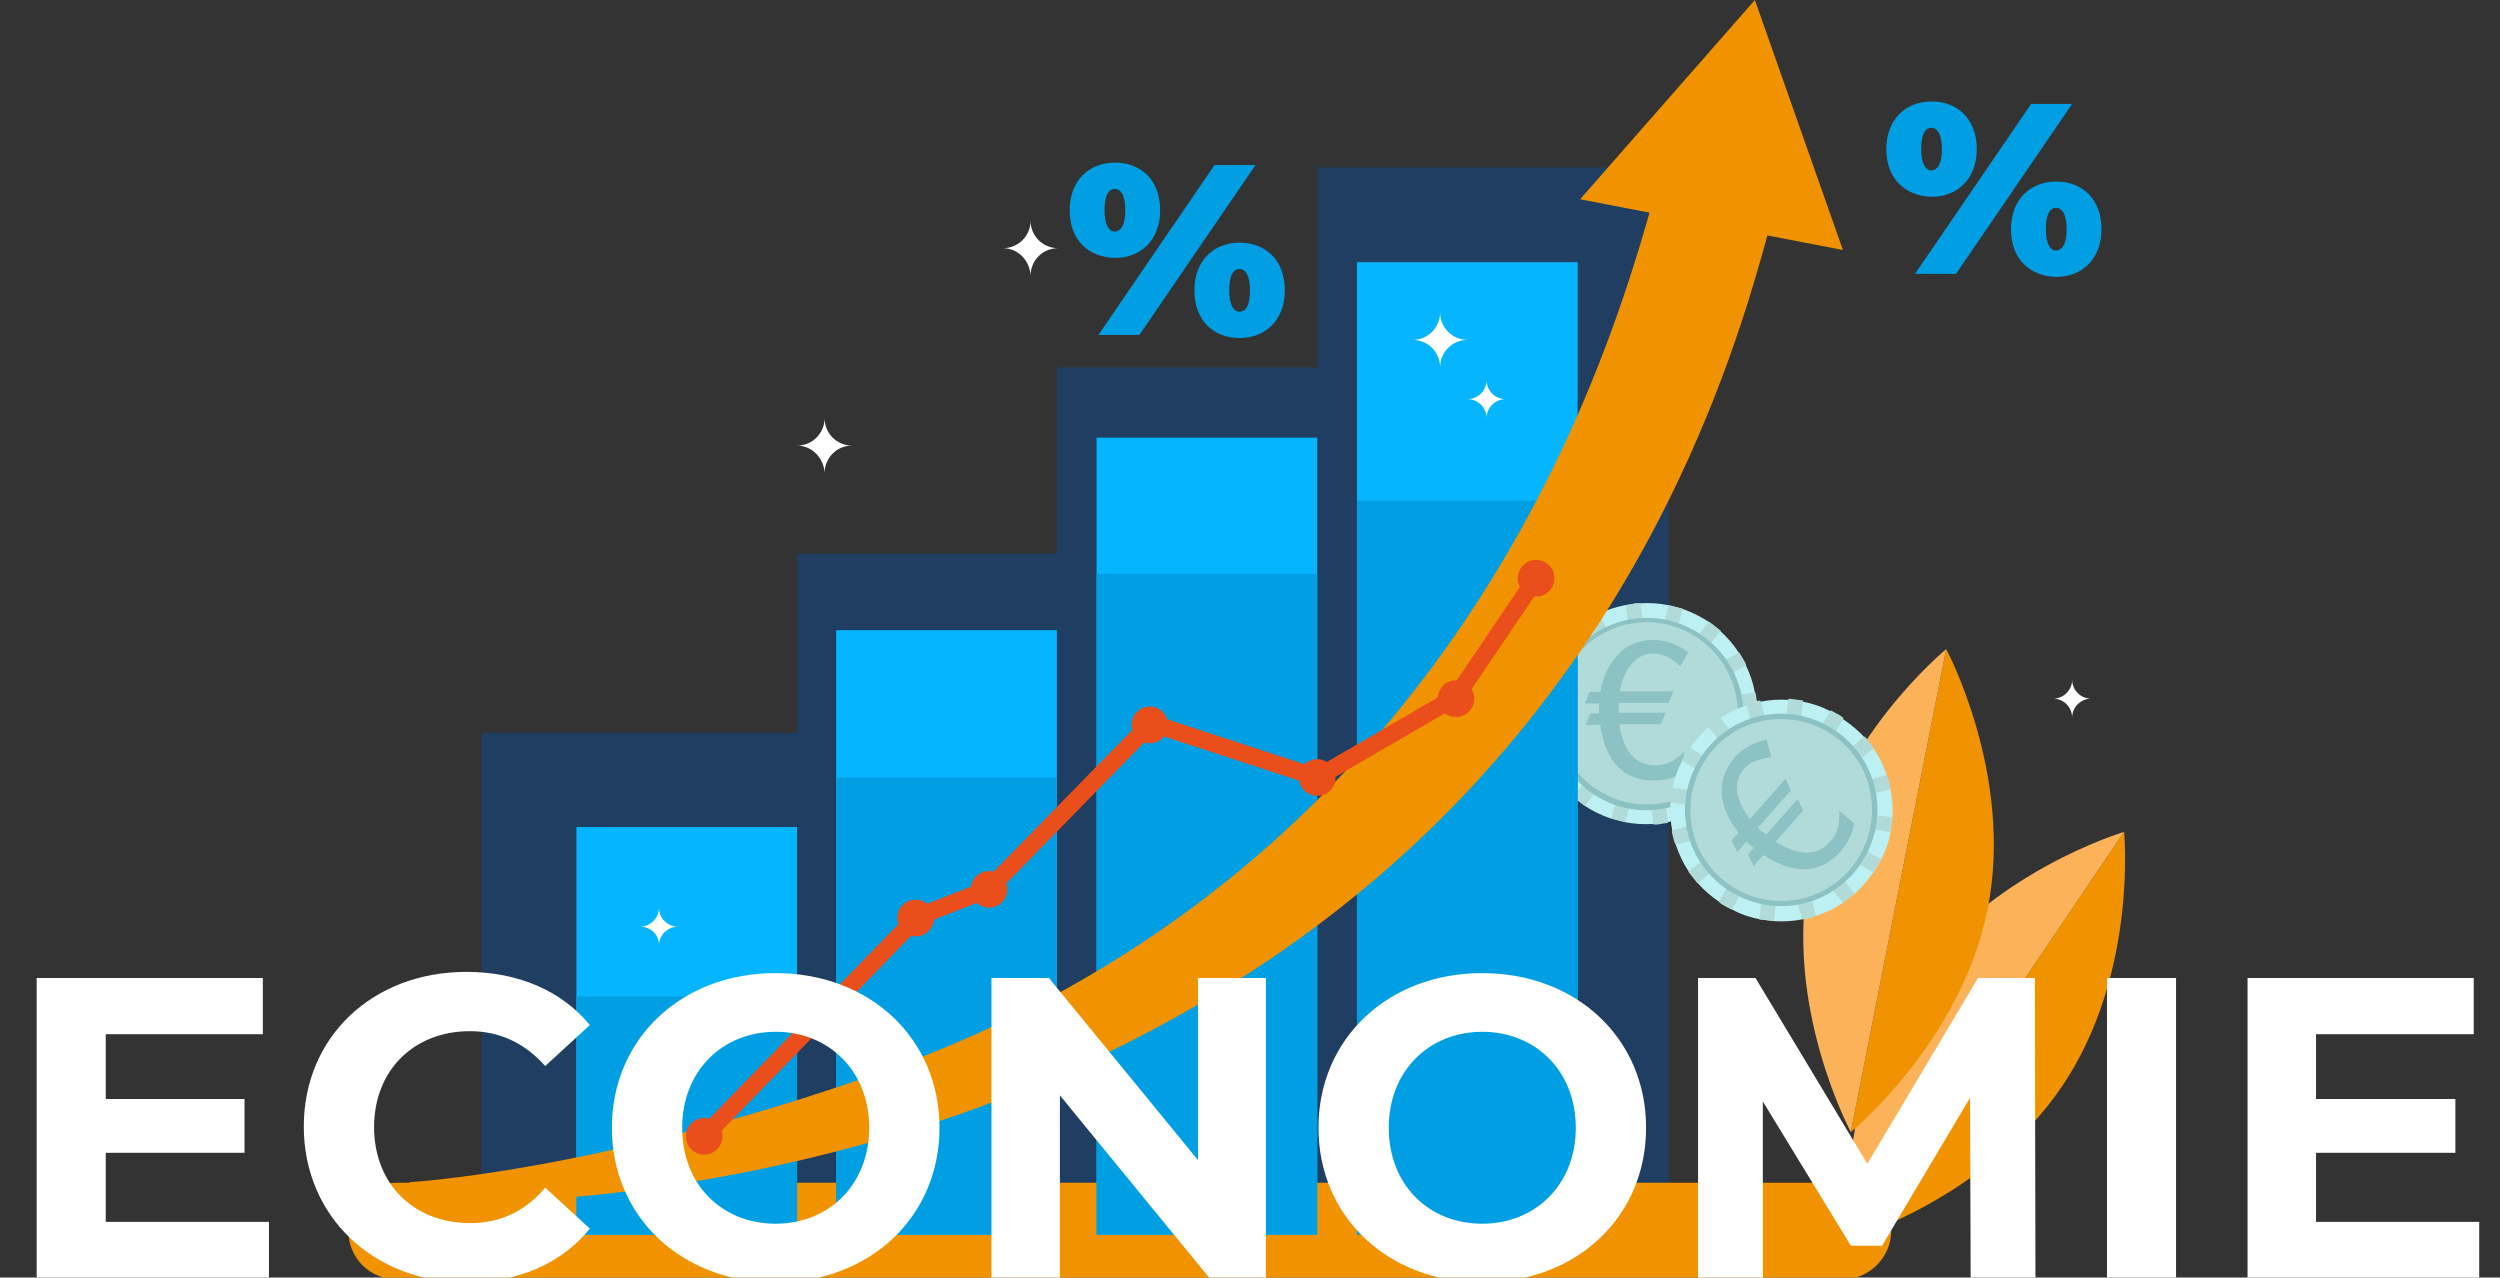 <svg xmlns="http://www.w3.org/2000/svg" xmlns:xlink="http://www.w3.org/1999/xlink" id="Calque_1" x="0px" y="0px" viewBox="0 0 409 209" style="enable-background:new 0 0 409 209;" xml:space="preserve"><rect x="0" y="0" width="409" height="209" fill="#333333" stroke="none"/><style type="text/css">	.st0{fill:#1F3E61;}	.st1{fill:#BCF0F2;}	.st2{fill:#B0DBD8;}	.st3{fill:#8DC2C4;}	.st4{fill:#009FE3;}	.st5{fill:#F19300;}	.st6{fill:#FCB259;}	.st7{fill:#06B5FF;}	.st8{fill:#E94E1B;}	.st9{fill:none;stroke:#E94E1B;stroke-width:2.82;stroke-miterlimit:10;}	.st10{fill:#FFFFFF;}</style><path class="st0" d="M78.8,173v-53.1h51.6V90.6h42.5V60.1h42.6V27.4H248h25v172.3H78.8v-26.5"></path><path class="st1" d="M251.4,119c-0.1-0.4-0.1-0.8-0.1-1.2c-0.1-1.6,0-3.1,0.3-4.6c0.2-0.8,0.4-1.6,0.6-2.3c0.5-1.5,1.2-2.9,2.1-4.3  c0.5-0.7,1-1.3,1.5-1.9c1-1.1,2.2-2.2,3.5-3c0.7-0.4,1.4-0.9,2.1-1.2c1.4-0.7,2.9-1.2,4.5-1.5c0.4-0.1,0.8-0.1,1.2-0.2  c0.4-0.1,0.8-0.1,1.2-0.1c1.6-0.1,3.1,0,4.6,0.3c0.8,0.2,1.6,0.4,2.3,0.6c1.5,0.5,2.9,1.2,4.3,2.1c0.7,0.5,1.3,1,1.9,1.5  c1.1,1,2.2,2.2,3,3.5c0.5,0.7,0.9,1.4,1.2,2.1c0.7,1.4,1.2,2.9,1.5,4.5c0.1,0.4,0.1,0.8,0.2,1.2c0.1,0.4,0.1,0.8,0.1,1.2  c0.1,1.6,0,3.1-0.3,4.6c-0.2,0.8-0.4,1.6-0.6,2.3c-0.5,1.5-1.2,2.9-2.1,4.3c-0.5,0.7-1,1.3-1.5,1.9c-1,1.1-2.2,2.2-3.5,3  c-0.7,0.4-1.4,0.9-2.1,1.2c-1.4,0.7-2.9,1.2-4.5,1.5c-0.4,0.1-0.8,0.1-1.2,0.2c-0.4,0.1-0.8,0.1-1.2,0.1c-1.6,0.1-3.1,0-4.6-0.3  c-0.8-0.2-1.6-0.4-2.3-0.6c-1.5-0.5-2.9-1.2-4.3-2.1c-0.7-0.5-1.3-1-1.9-1.5c-1.1-1-2.2-2.2-3-3.5c-0.4-0.7-0.9-1.4-1.2-2.1  c-0.7-1.4-1.2-2.9-1.5-4.5C251.5,119.8,251.5,119.4,251.4,119z"></path><path class="st2" d="M263.2,116.3l-9.2-2.5l-2.3-0.6c0.2-0.8,0.4-1.6,0.6-2.3l2.3,0.6l9.3,2.5l-9.5-7.4c0.5-0.7,1-1.3,1.5-1.9  l1.9,1.5l7.5,5.8l-4.7-8.3l-1.2-2.1c0.7-0.4,1.4-0.9,2.1-1.2l1.2,2.1l4.8,8.4L266,99c0.4-0.1,0.8-0.1,1.2-0.2  c0.4-0.1,0.8-0.1,1.2-0.1l1.5,11.8l2.5-9.2L273,99c0.8,0.2,1.6,0.4,2.3,0.6l-0.6,2.3l-2.5,9.3l5.9-7.6l1.5-1.9  c0.7,0.5,1.3,1,1.9,1.5l-1.5,1.9l-5.9,7.5l8.3-4.7l2.1-1.2c0.4,0.7,0.9,1.4,1.2,2.1l-2.1,1.2l-8.4,4.8l12-1.5  c0.1,0.4,0.1,0.8,0.2,1.2c0.1,0.4,0.1,0.8,0.1,1.2l-11.8,1.5l9.2,2.5l2.3,0.6c-0.2,0.8-0.4,1.6-0.6,2.3l-2.3-0.6l-9.3-2.5l7.6,5.9  l1.9,1.5c-0.5,0.7-1,1.3-1.5,1.9l-9.4-7.3l4.7,8.3l1.2,2.1c-0.7,0.4-1.4,0.9-2.1,1.2l-1.2-2.1l-4.8-8.4l1.5,12  c-0.4,0.1-0.8,0.1-1.2,0.2c-0.4,0.1-0.8,0.1-1.2,0.1L269,123l-2.5,9.2l-0.6,2.3c-0.8-0.2-1.6-0.4-2.3-0.6l0.6-2.3l2.5-9.3l-5.9,7.6  l-1.5,1.9c-0.7-0.5-1.3-1-1.9-1.5l1.5-1.9l5.9-7.5l-8.3,4.7l-2.1,1.2c-0.4-0.7-0.9-1.4-1.2-2.1l2.1-1.2l8.4-4.8l-12,1.5  c-0.1-0.4-0.1-0.8-0.2-1.2c-0.1-0.4-0.1-0.8-0.1-1.2L263.2,116.3L263.2,116.3z"></path><path class="st3" d="M283.9,123.1c3.5-8-0.2-17.2-8.2-20.7c-8-3.5-17.2,0.2-20.7,8.2c-3.5,8,0.2,17.2,8.2,20.7  C271.1,134.7,280.4,131,283.9,123.1z"></path><path class="st2" d="M269.4,131.6c8.2,0,14.9-6.7,14.9-14.9c0-8.2-6.7-14.9-14.9-14.9c-8.2,0-14.9,6.7-14.9,14.9  C254.6,125,261.2,131.6,269.4,131.6z"></path><path class="st3" d="M274.9,109c-1.5-1.4-2.9-2.1-4.4-2.1c-1.5,0-2.8,0.7-3.8,2c-0.8,1.1-1.4,2.4-1.7,4.2h8.8l-0.8,1.9h-8.2  c0,0.2,0,0.3,0,0.5c0,0.2,0,0.3,0,0.5c0,0.1,0,0.2,0,0.3s0,0.2,0,0.3h7.7l-0.8,1.9h-6.8c0.7,4.4,2.6,6.7,5.9,6.7  c1,0,1.9-0.2,2.6-0.6c0.6-0.3,1.3-0.8,2.1-1.6v3.3c-1.4,0.9-3,1.4-4.8,1.4c-5.1,0-8-3-8.9-9.1h-2.4l0.8-1.9h1.4c0-0.1,0-0.2,0-0.3  s0-0.2,0-0.3c0-0.2,0-0.4,0-0.5c0-0.2,0-0.3,0-0.5h-2.3l0.8-1.9h1.7c0.5-2.5,1.4-4.5,2.8-6c1.5-1.7,3.5-2.5,6-2.5  c1.9,0,3.8,0.7,5.6,2L274.9,109z"></path><path class="st4" d="M175,34.4c0-4.9,3.2-7.8,7.4-7.8c4.2,0,7.4,2.8,7.4,7.8c0,4.9-3.2,7.8-7.4,7.8C178.2,42.1,175,39.4,175,34.4z   M198.7,27h6.7l-19,27.8h-6.7L198.7,27z M184.1,34.4c0-2.7-0.9-3.5-1.7-3.5c-0.9,0-1.7,0.8-1.7,3.5s0.9,3.5,1.7,3.5  C183.3,37.8,184.1,37,184.1,34.4z M195.4,47.5c0-4.9,3.2-7.8,7.4-7.8c4.2,0,7.4,2.8,7.4,7.8c0,4.9-3.2,7.8-7.4,7.8  C198.6,55.3,195.4,52.5,195.4,47.5z M204.5,47.5c0-2.7-0.9-3.5-1.7-3.5c-0.9,0-1.7,0.8-1.7,3.5s0.9,3.5,1.7,3.5  C203.7,51,204.5,50.2,204.5,47.5z"></path><path class="st4" d="M308.6,24.4c0-4.9,3.2-7.8,7.4-7.8c4.2,0,7.4,2.8,7.4,7.8c0,4.9-3.2,7.8-7.4,7.8  C311.8,32.1,308.6,29.3,308.6,24.4z M332.3,17h6.7l-19,27.8h-6.7L332.3,17z M317.7,24.4c0-2.7-0.9-3.5-1.7-3.5  c-0.9,0-1.7,0.8-1.7,3.5c0,2.7,0.9,3.5,1.7,3.5C316.9,27.8,317.7,27,317.7,24.4z M329,37.5c0-4.9,3.2-7.8,7.4-7.8  c4.2,0,7.4,2.8,7.4,7.8c0,4.9-3.2,7.8-7.4,7.8C332.2,45.2,329,42.5,329,37.5z M338.1,37.5c0-2.7-0.9-3.5-1.7-3.5  c-0.9,0-1.7,0.8-1.7,3.5s0.9,3.5,1.7,3.5C337.3,40.9,338.1,40.1,338.1,37.5z"></path><path class="st5" d="M301.5,209.3H64.9c-4.4,0-7.9-3.5-7.9-7.9c0-4.4,3.5-7.9,7.9-7.9h236.6c4.4,0,7.9,3.5,7.9,7.9  C309.4,205.7,305.8,209.3,301.5,209.3z"></path><path class="st5" d="M337.3,177.8c12.5-18.4,10.2-41.7,10.2-41.7l-45.1,66.7C302.4,202.8,324.8,196.2,337.3,177.8z"></path><path class="st6" d="M302.4,202.8l45.1-66.7c0,0-22.4,6.6-34.9,25C300.2,179.5,302.4,202.8,302.4,202.8z"></path><path class="st5" d="M325.2,148.6c4.3-21.8-6.8-42.4-6.8-42.4l-15.6,79C302.8,185.2,320.9,170.4,325.2,148.6z"></path><path class="st6" d="M302.8,185.2l15.6-79c0,0-18.1,14.8-22.4,36.6C291.7,164.6,302.8,185.2,302.8,185.2z"></path><path class="st7" d="M172.9,103.1h-36.1V202h36.1V103.1z"></path><path class="st4" d="M172.9,127.2h-36.1V202h36.1V127.2z"></path><path class="st7" d="M215.5,71.6h-36.1v130.4h36.1V71.6z"></path><path class="st4" d="M215.5,93.9h-36.1V202h36.1V93.9z"></path><path class="st7" d="M130.4,135.3H94.3V202h36.1V135.3z"></path><path class="st4" d="M130.4,163H94.3V202h36.1V163z"></path><path class="st7" d="M258.1,42.9H222v159h36.1V42.9z"></path><path class="st4" d="M258.1,81.9H222v120.1h36.1V81.9z"></path><path class="st5" d="M72.4,196.9c-3.5,0-5.5-0.1-5.9-0.1l0.5-3.4c0,0,31.3-1.7,77.7-18.2c61.9-22.1,103.3-70,122.8-132.5  c1.3-4.1,2.5-8.3,3.6-12.5l18.7,5.8c-1.1,4.4-2.4,8.7-3.7,13c-11.2,35.9-29.8,66-55.1,89.5c-20.3,18.8-44.9,33.4-73.2,43.5  C119.7,195.4,85.7,196.9,72.4,196.9L72.4,196.9z"></path><path class="st5" d="M287.1,0l-28.6,32.6l43,8.3L287.1,0z"></path><path class="st8" d="M248.3,94.6c0-1.6,1.3-3,3-3s3,1.3,3,3c0,1.6-1.3,3-3,3S248.3,96.2,248.3,94.6z"></path><path class="st8" d="M212.5,127.2c0-1.6,1.3-3,3-3c1.6,0,3,1.3,3,3s-1.3,3-3,3C213.9,130.2,212.5,128.9,212.5,127.2z"></path><path class="st8" d="M161.8,148.5c1.6,0,3-1.3,3-3s-1.3-3-3-3c-1.6,0-3,1.3-3,3S160.2,148.5,161.8,148.5z"></path><path class="st8" d="M112.2,185.9c0-1.6,1.3-3,3-3s3,1.3,3,3c0,1.6-1.3,3-3,3S112.2,187.5,112.2,185.9z"></path><path class="st8" d="M235.2,114.3c0-1.6,1.3-3,3-3c1.6,0,3,1.3,3,3c0,1.6-1.3,3-3,3C236.5,117.3,235.2,116,235.2,114.3z"></path><path class="st8" d="M185.1,118.6c0-1.6,1.3-3,3-3c1.6,0,3,1.3,3,3c0,1.6-1.3,3-3,3C186.4,121.6,185.1,120.3,185.1,118.6z"></path><path class="st8" d="M149.8,153.2c1.6,0,3-1.3,3-3s-1.3-3-3-3s-3,1.3-3,3S148.2,153.2,149.8,153.2z"></path><path class="st9" d="M115.2,185.9l34.9-35.9l11.7-4.6l26.5-27.1l27.2,8.9l22.7-13.2l13.6-20.1"></path><path class="st1" d="M282.2,148.2c-0.4-0.2-0.7-0.4-1-0.7c-1.3-0.9-2.5-1.9-3.4-3c-0.5-0.6-1-1.3-1.5-1.9c-0.9-1.3-1.6-2.8-2.1-4.3  c-0.3-0.8-0.5-1.6-0.6-2.3c-0.3-1.5-0.4-3-0.3-4.6c0.1-0.8,0.2-1.6,0.3-2.4c0.3-1.5,0.8-3.1,1.6-4.5c0.2-0.4,0.4-0.7,0.6-1.1  c0.2-0.4,0.4-0.7,0.7-1c0.9-1.3,1.9-2.5,3-3.4c0.6-0.5,1.3-1,1.9-1.5c1.3-0.9,2.8-1.6,4.3-2.1c0.8-0.3,1.6-0.5,2.3-0.6  c1.5-0.3,3-0.4,4.6-0.3c0.8,0.1,1.6,0.2,2.4,0.3c1.5,0.3,3.1,0.8,4.5,1.6c0.4,0.2,0.7,0.4,1.1,0.6c0.4,0.2,0.7,0.4,1,0.7  c1.3,0.9,2.5,1.9,3.5,3c0.5,0.6,1,1.3,1.5,1.9c0.9,1.3,1.6,2.8,2.1,4.3c0.3,0.8,0.5,1.6,0.6,2.3c0.3,1.5,0.4,3,0.3,4.6  c-0.1,0.8-0.2,1.6-0.3,2.4c-0.3,1.5-0.8,3.1-1.6,4.5c-0.2,0.4-0.4,0.7-0.6,1.1c-0.2,0.4-0.4,0.7-0.7,1c-0.9,1.3-1.9,2.5-3,3.4  c-0.6,0.5-1.3,1-1.9,1.5c-1.3,0.9-2.8,1.6-4.3,2.1c-0.8,0.3-1.6,0.5-2.3,0.6c-1.5,0.3-3,0.4-4.6,0.3c-0.8-0.1-1.6-0.2-2.4-0.3  c-1.5-0.3-3.1-0.8-4.5-1.6C282.9,148.6,282.5,148.4,282.2,148.2z"></path><path class="st2" d="M287.2,137.2l-7.6,5.8l-1.9,1.5c-0.5-0.6-1-1.3-1.5-1.9l1.9-1.5l7.7-5.9l-11.7,3c-0.3-0.8-0.5-1.6-0.6-2.3  l2.3-0.6l9.2-2.4l-9.4-1.3l-2.4-0.3c0.1-0.8,0.2-1.6,0.3-2.4l2.4,0.3l9.6,1.3l-10.4-6.1c0.2-0.4,0.4-0.7,0.6-1.1  c0.2-0.4,0.4-0.7,0.7-1l10.3,6l-5.8-7.6l-1.5-1.9c0.6-0.5,1.3-1,1.9-1.5l1.5,1.9l5.9,7.7l-2.4-9.4l-0.6-2.3c0.8-0.3,1.6-0.5,2.3-0.6  l0.6,2.3l2.4,9.2l1.3-9.4l0.3-2.4c0.8,0.1,1.6,0.2,2.4,0.3l-0.3,2.4l-1.3,9.6l6.1-10.4c0.4,0.2,0.7,0.4,1.1,0.6  c0.4,0.2,0.7,0.4,1,0.7l-6,10.3l7.6-5.8l1.9-1.5c0.5,0.6,1,1.3,1.5,1.9l-1.9,1.5l-7.7,5.9l9.4-2.4l2.3-0.6c0.3,0.8,0.5,1.6,0.6,2.3  l-11.5,3l9.4,1.3l2.4,0.3c-0.1,0.8-0.2,1.6-0.3,2.4l-2.4-0.3l-9.6-1.3l10.4,6.1c-0.2,0.4-0.4,0.7-0.6,1.1c-0.2,0.4-0.4,0.7-0.7,1  l-10.3-6l5.8,7.6l1.5,1.9c-0.6,0.5-1.3,1-1.9,1.5l-1.5-1.9l-5.9-7.7l2.4,9.4l0.6,2.3c-0.8,0.3-1.6,0.5-2.3,0.6l-0.6-2.3l-2.4-9.2  l-1.3,9.4l-0.3,2.4c-0.8-0.1-1.6-0.2-2.4-0.3l0.3-2.4l1.3-9.6l-6.1,10.4c-0.4-0.2-0.7-0.4-1.1-0.6c-0.4-0.2-0.7-0.4-1-0.7  L287.2,137.2L287.2,137.2z"></path><path class="st3" d="M294.2,148c8.6-1.6,14.2-9.8,12.7-18.3c-1.6-8.6-9.8-14.2-18.3-12.7s-14.2,9.8-12.7,18.3S285.6,149.5,294.2,148  z"></path><path class="st2" d="M297.7,146c7.4-3.5,10.6-12.3,7.2-19.8c-3.5-7.4-12.3-10.6-19.8-7.2c-7.4,3.5-10.6,12.3-7.2,19.8  C281.4,146.2,290.2,149.5,297.7,146z"></path><path class="st3" d="M289.8,123.9c-2,0.2-3.6,0.8-4.5,1.9c-1,1.2-1.4,2.6-1,4.2c0.3,1.3,0.9,2.6,2,4l5.8-6.6l0.9,1.9l-5.4,6.1  c0.1,0.1,0.2,0.2,0.4,0.4c0.1,0.1,0.2,0.2,0.4,0.3c0.1,0.1,0.2,0.2,0.3,0.2c0.1,0.1,0.2,0.1,0.3,0.2l5.1-5.8l0.9,1.9l-4.5,5.1  c3.8,2.4,6.8,2.4,8.9,0c0.7-0.7,1.1-1.5,1.3-2.4c0.2-0.6,0.2-1.5,0.2-2.7l2.4,2.1c-0.2,1.7-1,3.2-2.1,4.5c-3.3,3.8-7.6,4-12.7,0.7  l-1.6,1.8l-0.9-1.9l0.9-1.1c-0.1-0.1-0.2-0.1-0.3-0.2c-0.1-0.1-0.2-0.1-0.2-0.2c-0.1-0.1-0.3-0.2-0.4-0.3c-0.1-0.1-0.2-0.2-0.3-0.3  l-1.5,1.7l-0.9-1.9l1.1-1.3c-1.6-2.1-2.5-4.1-2.7-6.1c-0.2-2.3,0.5-4.3,2.1-6.2c1.2-1.4,3-2.4,5.2-2.9L289.8,123.9z"></path><path class="st10" d="M231.1,55.6c2.5,0,4.5-2,4.5-4.5c0,2.5,2,4.5,4.5,4.5c-2.5,0-4.5,2-4.5,4.5C235.6,57.6,233.6,55.6,231.1,55.6z  "></path><path class="st10" d="M130.4,72.9c2.5,0,4.5-2,4.5-4.5c0,2.5,2,4.5,4.5,4.5c-2.5,0-4.5,2-4.5,4.5C134.8,74.9,132.8,72.9,130.4,72.9z  "></path><path class="st10" d="M164.1,40.6c2.5,0,4.5-2,4.5-4.5c0,2.5,2,4.5,4.5,4.5c-2.5,0-4.5,2-4.5,4.5C168.5,42.6,166.5,40.6,164.1,40.6z  "></path><path class="st10" d="M240.1,65.3c1.7,0,3.1-1.4,3.1-3.1c0,1.7,1.4,3.1,3.1,3.1c-1.7,0-3.1,1.4-3.1,3.1  C243.2,66.7,241.8,65.3,240.1,65.3z"></path><path class="st10" d="M335.9,114.3c1.7,0,3.1-1.4,3.1-3.1c0,1.7,1.4,3.1,3.1,3.1c-1.7,0-3.1,1.4-3.1,3.1  C339,115.7,337.6,114.3,335.9,114.3z"></path><path class="st10" d="M104.7,151.6c1.7,0,3.1-1.4,3.1-3.1c0,1.7,1.4,3.1,3.1,3.1c-1.7,0-3.1,1.4-3.1,3.1  C107.9,153,106.5,151.6,104.7,151.6z"></path><path class="st10" d="M17.3,199.9v-11.3H40v-8.8H17.3v-10.6H43V160H6v49H44v-9.1H17.3z M76.3,209.8c8.5,0,15.6-3.1,20.2-8.8  l-7.3-6.7c-3.3,3.9-7.4,5.8-12.3,5.8c-9.2,0-15.7-6.4-15.7-15.7s6.5-15.7,15.7-15.7c4.9,0,9,2,12.3,5.7l7.3-6.7  c-4.6-5.6-11.7-8.7-20.2-8.7c-15.3,0-26.6,10.6-26.6,25.3S61.1,209.8,76.3,209.8z M126.9,209.8c15.4,0,26.8-10.7,26.8-25.3  s-11.4-25.3-26.8-25.3c-15.5,0-26.8,10.8-26.8,25.3S111.4,209.8,126.9,209.8z M126.9,200.2c-8.8,0-15.3-6.4-15.3-15.7  s6.6-15.7,15.3-15.7s15.3,6.4,15.3,15.7S135.6,200.2,126.9,200.2z M196,160v29.8L171.6,160h-9.4v49h11.2v-29.8l24.4,29.8h9.3v-49  H196z M242.5,209.8c15.4,0,26.8-10.7,26.8-25.3s-11.4-25.3-26.8-25.3c-15.5,0-26.8,10.8-26.8,25.3S227,209.8,242.5,209.8z   M242.5,200.2c-8.8,0-15.3-6.4-15.3-15.7s6.6-15.7,15.3-15.7s15.3,6.4,15.3,15.7S251.2,200.2,242.5,200.2z M333,209l-0.1-49h-9.3  l-18.1,30.4L287.2,160h-9.4v49h10.6v-28.8l14.4,23.6h5.1l14.4-24.2l0.1,29.4H333z M344.7,209H356v-49h-11.3V209z M378.9,199.9v-11.3  h22.8v-8.8h-22.8v-10.6h25.8V160h-37v49h37.9v-9.1H378.9z"></path></svg>
